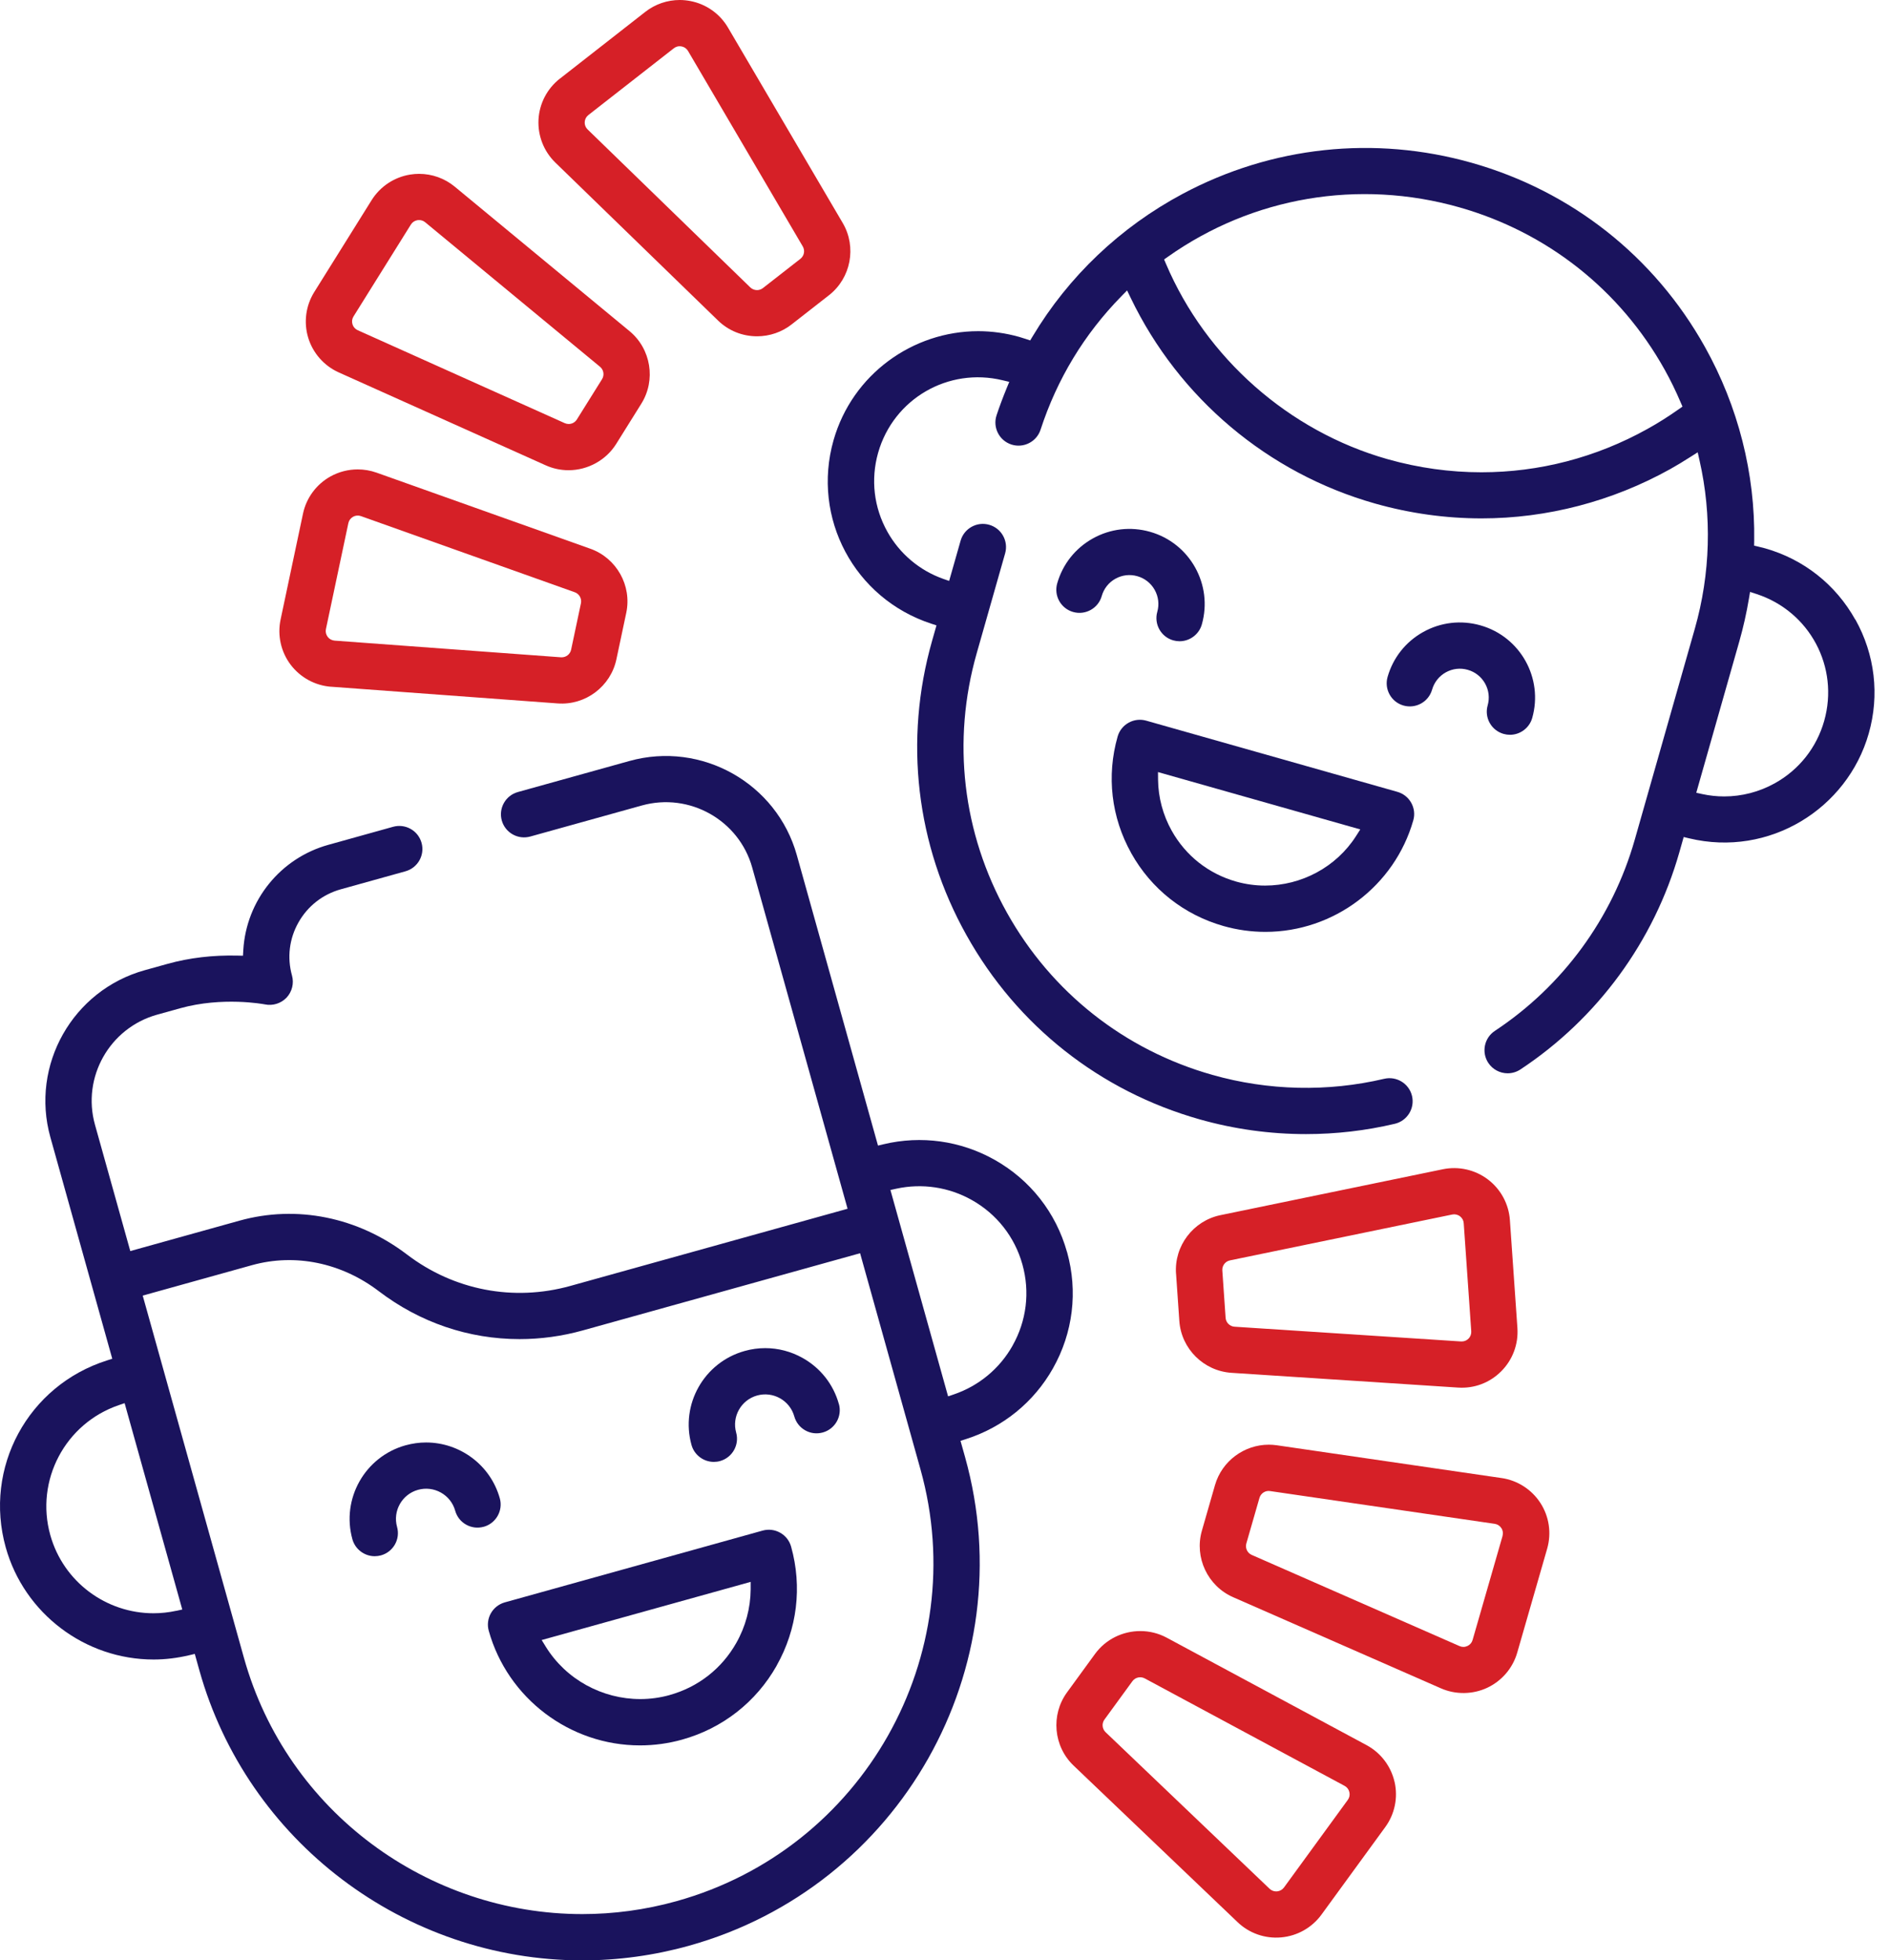 <svg width="107" height="111" viewBox="0 0 107 111" fill="none" xmlns="http://www.w3.org/2000/svg">
<path d="M60.44 70.896C59.817 68.665 58.359 66.809 56.337 65.671C54.418 64.591 52.181 64.279 50.041 64.792L49.733 64.866L45.136 48.423C43.997 44.345 39.74 41.953 35.655 43.089L29.335 44.847C28.637 45.041 28.229 45.763 28.423 46.459C28.517 46.794 28.738 47.076 29.042 47.246C29.348 47.418 29.7 47.459 30.039 47.366L36.359 45.608C39.054 44.86 41.859 46.437 42.608 49.123L48.01 68.443L32.306 72.813C29.085 73.709 25.712 73.059 23.052 71.033C20.267 68.914 16.809 68.216 13.569 69.116L7.38 70.839L5.38 63.686C4.628 60.998 6.208 58.202 8.904 57.452L10.207 57.09C12.6 56.425 14.905 56.852 15.001 56.871C15.451 56.965 15.921 56.817 16.234 56.486C16.544 56.154 16.662 55.676 16.54 55.24C16.256 54.222 16.384 53.151 16.907 52.229C17.429 51.306 18.278 50.641 19.301 50.355L22.967 49.335C23.664 49.141 24.073 48.419 23.878 47.723C23.784 47.388 23.564 47.106 23.26 46.936C22.954 46.764 22.599 46.722 22.263 46.816L18.597 47.837C15.882 48.591 13.947 50.988 13.781 53.799L13.763 54.115L13.446 54.108C12.056 54.076 10.727 54.233 9.503 54.573L8.2 54.935C4.112 56.071 1.714 60.315 2.853 64.393L6.359 76.936L6.058 77.032C1.58 78.454 -0.938 83.108 0.326 87.622C1.371 91.358 4.816 93.966 8.703 93.966C9.367 93.966 10.047 93.883 10.725 93.722L11.033 93.648L11.291 94.572C13.995 104.246 22.916 111.002 32.986 111.002C35.019 111.002 37.052 110.723 39.026 110.173C50.983 106.845 58.001 94.435 54.665 82.504L54.407 81.584L54.708 81.488C56.807 80.82 58.558 79.401 59.64 77.486C60.781 75.469 61.066 73.127 60.443 70.896H60.44ZM9.986 91.207C9.553 91.301 9.12 91.347 8.692 91.347C6.025 91.347 3.592 89.581 2.848 86.918C1.985 83.828 3.69 80.598 6.731 79.562L7.059 79.451L10.325 91.135L9.986 91.21V91.207ZM38.319 107.65C36.54 108.145 34.745 108.381 32.983 108.381C24.278 108.381 16.267 102.63 13.816 93.866L8.084 73.36L14.273 71.637C16.717 70.959 19.336 71.496 21.461 73.114C23.791 74.887 26.547 75.824 29.433 75.824C30.633 75.824 31.838 75.659 33.012 75.332L48.719 70.961L52.14 83.202C55.087 93.741 48.889 104.708 38.324 107.648L38.319 107.65ZM57.353 76.2C56.621 77.497 55.441 78.474 54.031 78.954L53.703 79.065L50.437 67.38L50.776 67.306C52.232 66.99 53.749 67.217 55.047 67.948C56.459 68.741 57.478 70.039 57.913 71.596C58.348 73.153 58.149 74.788 57.353 76.197V76.2Z" fill="#1A135D"/>
<path d="M43.991 94.313C45.156 92.25 45.449 89.855 44.811 87.574C44.717 87.239 44.496 86.957 44.192 86.787C43.886 86.615 43.534 86.573 43.195 86.667L28.597 90.73C28.26 90.824 27.978 91.044 27.805 91.347C27.635 91.648 27.591 92.01 27.685 92.341C28.752 96.16 32.276 98.829 36.252 98.829C37.055 98.829 37.857 98.72 38.638 98.502C40.924 97.865 42.826 96.378 43.993 94.315L43.991 94.313ZM37.931 95.979C37.38 96.132 36.821 96.206 36.266 96.206C34.125 96.206 32.068 95.109 30.91 93.233L30.682 92.863L42.52 89.57V90.004C42.511 91.055 42.231 92.102 41.707 93.026C40.885 94.481 39.545 95.53 37.931 95.977V95.979Z" fill="#1A135D"/>
<path d="M27.399 86.451C28.096 86.257 28.505 85.533 28.311 84.84C27.777 82.931 26.031 81.677 24.135 81.677C23.75 81.677 23.361 81.73 22.972 81.837C20.67 82.478 19.322 84.866 19.962 87.16C20.119 87.722 20.64 88.117 21.226 88.117C21.344 88.117 21.464 88.1 21.58 88.069C22.277 87.875 22.686 87.153 22.491 86.458C22.238 85.553 22.771 84.611 23.678 84.358C24.118 84.236 24.579 84.292 24.977 84.515C25.375 84.739 25.661 85.103 25.784 85.542C25.878 85.878 26.098 86.159 26.402 86.329C26.708 86.501 27.062 86.543 27.399 86.449V86.451Z" fill="#1A135D"/>
<path d="M47.516 79.497C47.206 78.387 46.478 77.462 45.47 76.895C44.81 76.524 44.082 76.335 43.348 76.335C42.959 76.335 42.565 76.387 42.18 76.496C39.878 77.137 38.529 79.525 39.17 81.819C39.327 82.384 39.848 82.776 40.434 82.776C40.552 82.776 40.672 82.761 40.788 82.728C41.483 82.534 41.892 81.81 41.699 81.117C41.446 80.212 41.979 79.27 42.886 79.017C43.794 78.764 44.738 79.296 44.992 80.201C45.086 80.537 45.306 80.818 45.61 80.99C45.916 81.163 46.268 81.204 46.607 81.11C47.304 80.916 47.713 80.192 47.519 79.499L47.516 79.497Z" fill="#1A135D"/>
<path d="M105.091 35.086C103.983 33.102 102.169 31.669 99.985 31.049C99.862 31.015 99.74 30.984 99.615 30.956L99.36 30.895L99.364 30.631C99.423 26.814 98.457 23.013 96.572 19.642C93.711 14.522 89.022 10.821 83.369 9.22C77.858 7.659 72.04 8.282 66.991 10.976C63.467 12.855 60.526 15.647 58.489 19.051L58.353 19.276L58.104 19.193C57.982 19.151 57.857 19.112 57.733 19.077C56.959 18.859 56.178 18.752 55.411 18.752C51.699 18.752 48.28 21.195 47.215 24.926C45.963 29.325 48.394 33.887 52.746 35.313L53.046 35.411L52.799 36.277C51.194 41.916 51.885 47.841 54.749 52.959C57.61 58.08 62.299 61.781 67.952 63.381C69.911 63.935 71.938 64.216 73.975 64.216C75.674 64.216 77.366 64.02 79.007 63.632C79.711 63.466 80.148 62.76 79.982 62.057C79.816 61.355 79.108 60.919 78.404 61.085C75.21 61.837 71.844 61.761 68.669 60.862C63.692 59.451 59.562 56.193 57.04 51.684C54.519 47.174 53.909 41.955 55.324 36.99L56.935 31.331C57.131 30.637 56.727 29.911 56.032 29.715C55.695 29.619 55.341 29.66 55.035 29.83C54.729 30 54.508 30.28 54.412 30.616L53.763 32.894L53.433 32.779C52.086 32.303 50.96 31.353 50.263 30.105C49.498 28.736 49.312 27.148 49.74 25.637C50.608 22.586 53.708 20.782 56.797 21.533L57.169 21.622L57.024 21.973C56.793 22.538 56.605 23.044 56.447 23.521C56.224 24.206 56.602 24.948 57.289 25.17C57.975 25.393 58.718 25.017 58.941 24.331C59.877 21.461 61.416 18.92 63.515 16.779L63.843 16.445L64.046 16.866C66.781 22.549 71.824 26.793 77.879 28.509C79.858 29.069 81.891 29.353 83.922 29.353C87.629 29.353 91.324 28.389 94.603 26.564C94.963 26.363 95.344 26.134 95.77 25.861L96.164 25.611L96.266 26.064C96.979 29.189 96.887 32.489 96 35.603L92.598 47.549C91.335 51.985 88.521 55.829 84.674 58.372C84.07 58.771 83.906 59.584 84.304 60.186C84.549 60.553 84.958 60.773 85.399 60.773C85.657 60.773 85.907 60.697 86.123 60.555C90.493 57.665 93.689 53.3 95.123 48.264L95.37 47.394L95.676 47.468C100.219 48.559 104.639 45.793 105.852 41.534C106.473 39.356 106.204 37.064 105.096 35.079L105.091 35.086ZM95.082 23.177C94.5 23.587 93.91 23.96 93.322 24.285C90.397 25.914 87.174 26.742 83.915 26.742C82.138 26.742 80.35 26.496 78.594 25.999C73.011 24.418 68.317 20.279 66.042 14.932L65.939 14.69L66.156 14.537C70.954 11.146 76.966 10.127 82.654 11.737C87.631 13.148 91.763 16.408 94.284 20.916C94.612 21.502 94.92 22.13 95.197 22.78L95.302 23.022L95.086 23.175L95.082 23.177ZM103.327 40.826C102.897 42.335 101.904 43.589 100.529 44.352C99.646 44.843 98.66 45.096 97.663 45.096C97.25 45.096 96.835 45.052 96.424 44.963L96.083 44.888L98.52 36.322C98.745 35.533 98.929 34.715 99.067 33.891L99.13 33.516L99.493 33.634C102.51 34.617 104.195 37.775 103.327 40.824V40.826Z" fill="#1A135D"/>
<path d="M64.078 48.31C65.21 50.336 67.066 51.799 69.302 52.434C70.078 52.654 70.876 52.765 71.677 52.765C75.55 52.765 78.995 50.17 80.053 46.452C80.15 46.116 80.108 45.763 79.938 45.458C79.767 45.152 79.487 44.932 79.151 44.836L64.926 40.806C64.589 40.71 64.235 40.752 63.929 40.922C63.623 41.092 63.402 41.371 63.306 41.707C62.67 43.938 62.945 46.282 64.078 48.308V48.31ZM77.052 46.962L76.816 47.333C75.686 49.108 73.705 50.144 71.659 50.144C71.112 50.144 70.562 50.07 70.019 49.917C68.456 49.474 67.16 48.452 66.369 47.036C65.875 46.153 65.608 45.157 65.597 44.156L65.593 43.717L77.052 46.964V46.962Z" fill="#1A135D"/>
<path d="M62.406 33.749C62.526 33.33 62.801 32.981 63.181 32.77C63.564 32.556 64.006 32.506 64.425 32.626C64.845 32.746 65.193 33.021 65.407 33.402C65.619 33.784 65.671 34.224 65.553 34.643C65.357 35.337 65.761 36.063 66.456 36.259C66.574 36.292 66.695 36.309 66.815 36.309C67.398 36.309 67.917 35.919 68.076 35.358C68.717 33.106 67.401 30.751 65.142 30.112C64.047 29.802 62.897 29.935 61.905 30.487C60.91 31.041 60.193 31.946 59.883 33.036C59.686 33.73 60.09 34.456 60.786 34.652C61.483 34.85 62.209 34.445 62.406 33.751V33.749Z" fill="#1A135D"/>
<path d="M81.119 39.05C81.24 38.632 81.515 38.283 81.895 38.071C82.278 37.858 82.719 37.807 83.139 37.927C83.559 38.045 83.907 38.322 84.121 38.702C84.333 39.083 84.385 39.524 84.267 39.94C84.171 40.276 84.213 40.629 84.383 40.935C84.554 41.24 84.834 41.46 85.17 41.556C85.288 41.589 85.408 41.606 85.529 41.606C86.112 41.606 86.63 41.216 86.79 40.656C87.43 38.403 86.117 36.048 83.856 35.409C82.761 35.099 81.611 35.232 80.619 35.784C79.626 36.335 78.907 37.243 78.597 38.333C78.4 39.026 78.804 39.753 79.499 39.949C80.197 40.147 80.923 39.742 81.119 39.048V39.05Z" fill="#1A135D"/>
<path d="M85.047 83.69L72.324 81.835C72.171 81.813 72.02 81.802 71.87 81.802C70.479 81.802 69.216 82.724 68.822 84.089L68.079 86.674C67.644 88.187 68.405 89.805 69.85 90.438L81.622 95.599C82.448 95.963 83.423 95.95 84.241 95.567C85.069 95.178 85.688 94.454 85.941 93.578L87.638 87.688C87.889 86.811 87.751 85.869 87.255 85.103C86.759 84.338 85.957 83.821 85.052 83.69H85.047ZM85.111 86.968L83.414 92.858C83.371 93.011 83.268 93.133 83.121 93.201C83.047 93.235 82.968 93.253 82.892 93.253C82.815 93.253 82.743 93.238 82.671 93.205L70.901 88.043C70.654 87.934 70.523 87.657 70.597 87.397L71.341 84.813C71.415 84.554 71.682 84.379 71.955 84.43L84.665 86.283C84.822 86.305 84.955 86.392 85.043 86.525C85.13 86.658 85.152 86.817 85.108 86.97L85.111 86.968Z" fill="#D62027"/>
<path d="M66.616 72.117L66.802 74.799C66.911 76.37 68.181 77.63 69.755 77.733L82.585 78.568C83.517 78.631 84.389 78.293 85.036 77.645C85.681 77 86.015 76.108 85.952 75.196L85.526 69.082C85.462 68.172 85.008 67.335 84.28 66.783C83.552 66.231 82.618 66.022 81.724 66.207L69.132 68.805C67.587 69.123 66.505 70.547 66.614 72.117H66.616ZM69.666 71.367L82.257 68.77C82.406 68.737 82.57 68.772 82.697 68.868C82.824 68.964 82.9 69.103 82.911 69.263L83.337 75.377C83.348 75.534 83.294 75.685 83.18 75.798C83.077 75.903 82.942 75.957 82.797 75.957C82.784 75.957 82.773 75.957 82.76 75.957L69.93 75.122C69.659 75.105 69.441 74.887 69.423 74.618L69.237 71.936C69.218 71.668 69.403 71.421 69.67 71.367H69.666Z" fill="#D62027"/>
<path d="M78.992 100.894C78.788 100.005 78.211 99.246 77.407 98.814L66.087 92.73C65.615 92.477 65.101 92.355 64.592 92.355C63.604 92.355 62.636 92.812 62.023 93.654L60.439 95.828C59.512 97.102 59.671 98.882 60.81 99.97L70.101 108.837C70.761 109.467 71.655 109.783 72.573 109.7C73.485 109.619 74.316 109.148 74.853 108.411L78.467 103.454C79.005 102.717 79.197 101.784 78.994 100.894H78.992ZM76.344 101.915L72.731 106.872C72.637 107 72.499 107.079 72.34 107.094C72.322 107.094 72.302 107.096 72.285 107.096C72.147 107.096 72.016 107.044 71.913 106.946L62.622 98.079C62.428 97.891 62.4 97.586 62.559 97.368L64.144 95.194C64.303 94.976 64.603 94.908 64.841 95.035L76.161 101.119C76.301 101.193 76.399 101.322 76.434 101.477C76.469 101.631 76.438 101.786 76.344 101.915Z" fill="#D62027"/>
<path d="M21.05 11.333L17.802 16.534C17.318 17.309 17.194 18.253 17.458 19.125C17.725 19.997 18.355 20.713 19.19 21.088L30.916 26.35C31.325 26.533 31.757 26.625 32.206 26.625C33.296 26.625 34.33 26.055 34.903 25.137L36.328 22.856C37.163 21.52 36.875 19.755 35.662 18.752L25.759 10.57C25.186 10.097 24.471 9.844 23.739 9.844C23.571 9.844 23.4 9.857 23.232 9.885C22.329 10.031 21.535 10.559 21.05 11.333ZM23.651 12.467C23.684 12.463 23.713 12.461 23.741 12.461C23.866 12.461 23.986 12.504 24.084 12.585L33.987 20.767C34.197 20.939 34.245 21.243 34.101 21.472L32.675 23.753C32.573 23.916 32.396 24.008 32.212 24.008C32.138 24.008 32.061 23.992 31.989 23.96L20.263 18.698C20.117 18.632 20.012 18.512 19.966 18.362C19.92 18.209 19.939 18.052 20.025 17.917L23.273 12.716C23.356 12.581 23.49 12.493 23.647 12.467H23.651Z" fill="#D62027"/>
<path d="M18.761 38.885L31.585 39.829C33.176 39.947 34.593 38.859 34.916 37.33L35.474 34.7C35.8 33.16 34.925 31.599 33.439 31.071L21.328 26.762C20.982 26.64 20.622 26.579 20.263 26.579C19.728 26.579 19.194 26.714 18.715 26.98C17.918 27.425 17.351 28.193 17.163 29.084L15.893 35.082C15.705 35.974 15.911 36.905 16.459 37.633C17.008 38.361 17.845 38.819 18.759 38.887L18.761 38.885ZM18.462 35.62L19.732 29.623C19.765 29.466 19.861 29.34 19.999 29.261C20.136 29.185 20.296 29.17 20.445 29.224L32.558 33.535C32.813 33.627 32.962 33.895 32.907 34.159L32.35 36.789C32.295 37.042 32.072 37.219 31.812 37.219C31.803 37.219 31.797 37.219 31.788 37.219L18.954 36.274C18.794 36.261 18.654 36.185 18.56 36.059C18.464 35.93 18.429 35.775 18.462 35.62Z" fill="#D62027"/>
<path d="M31.712 4.453C30.993 5.016 30.552 5.86 30.503 6.771C30.455 7.683 30.803 8.568 31.456 9.205L40.673 18.15C41.265 18.726 42.05 19.042 42.885 19.042C43.591 19.042 44.284 18.805 44.835 18.373L46.958 16.715C48.2 15.745 48.534 13.989 47.738 12.631L41.237 1.564C40.776 0.776 39.995 0.227 39.097 0.057C38.9 0.02 38.701 0 38.504 0C37.803 0 37.114 0.233 36.552 0.672L31.717 4.451L31.712 4.453ZM38.607 2.628C38.762 2.658 38.891 2.75 38.972 2.885L45.471 13.952C45.609 14.186 45.552 14.487 45.338 14.655L43.215 16.312C43.117 16.388 42.999 16.427 42.881 16.427C42.743 16.427 42.605 16.375 42.501 16.275L33.284 7.329C33.17 7.218 33.111 7.07 33.12 6.913C33.129 6.754 33.203 6.612 33.328 6.514L38.166 2.735C38.292 2.637 38.443 2.597 38.605 2.63L38.607 2.628Z" fill="#D62027"/>
</svg>
